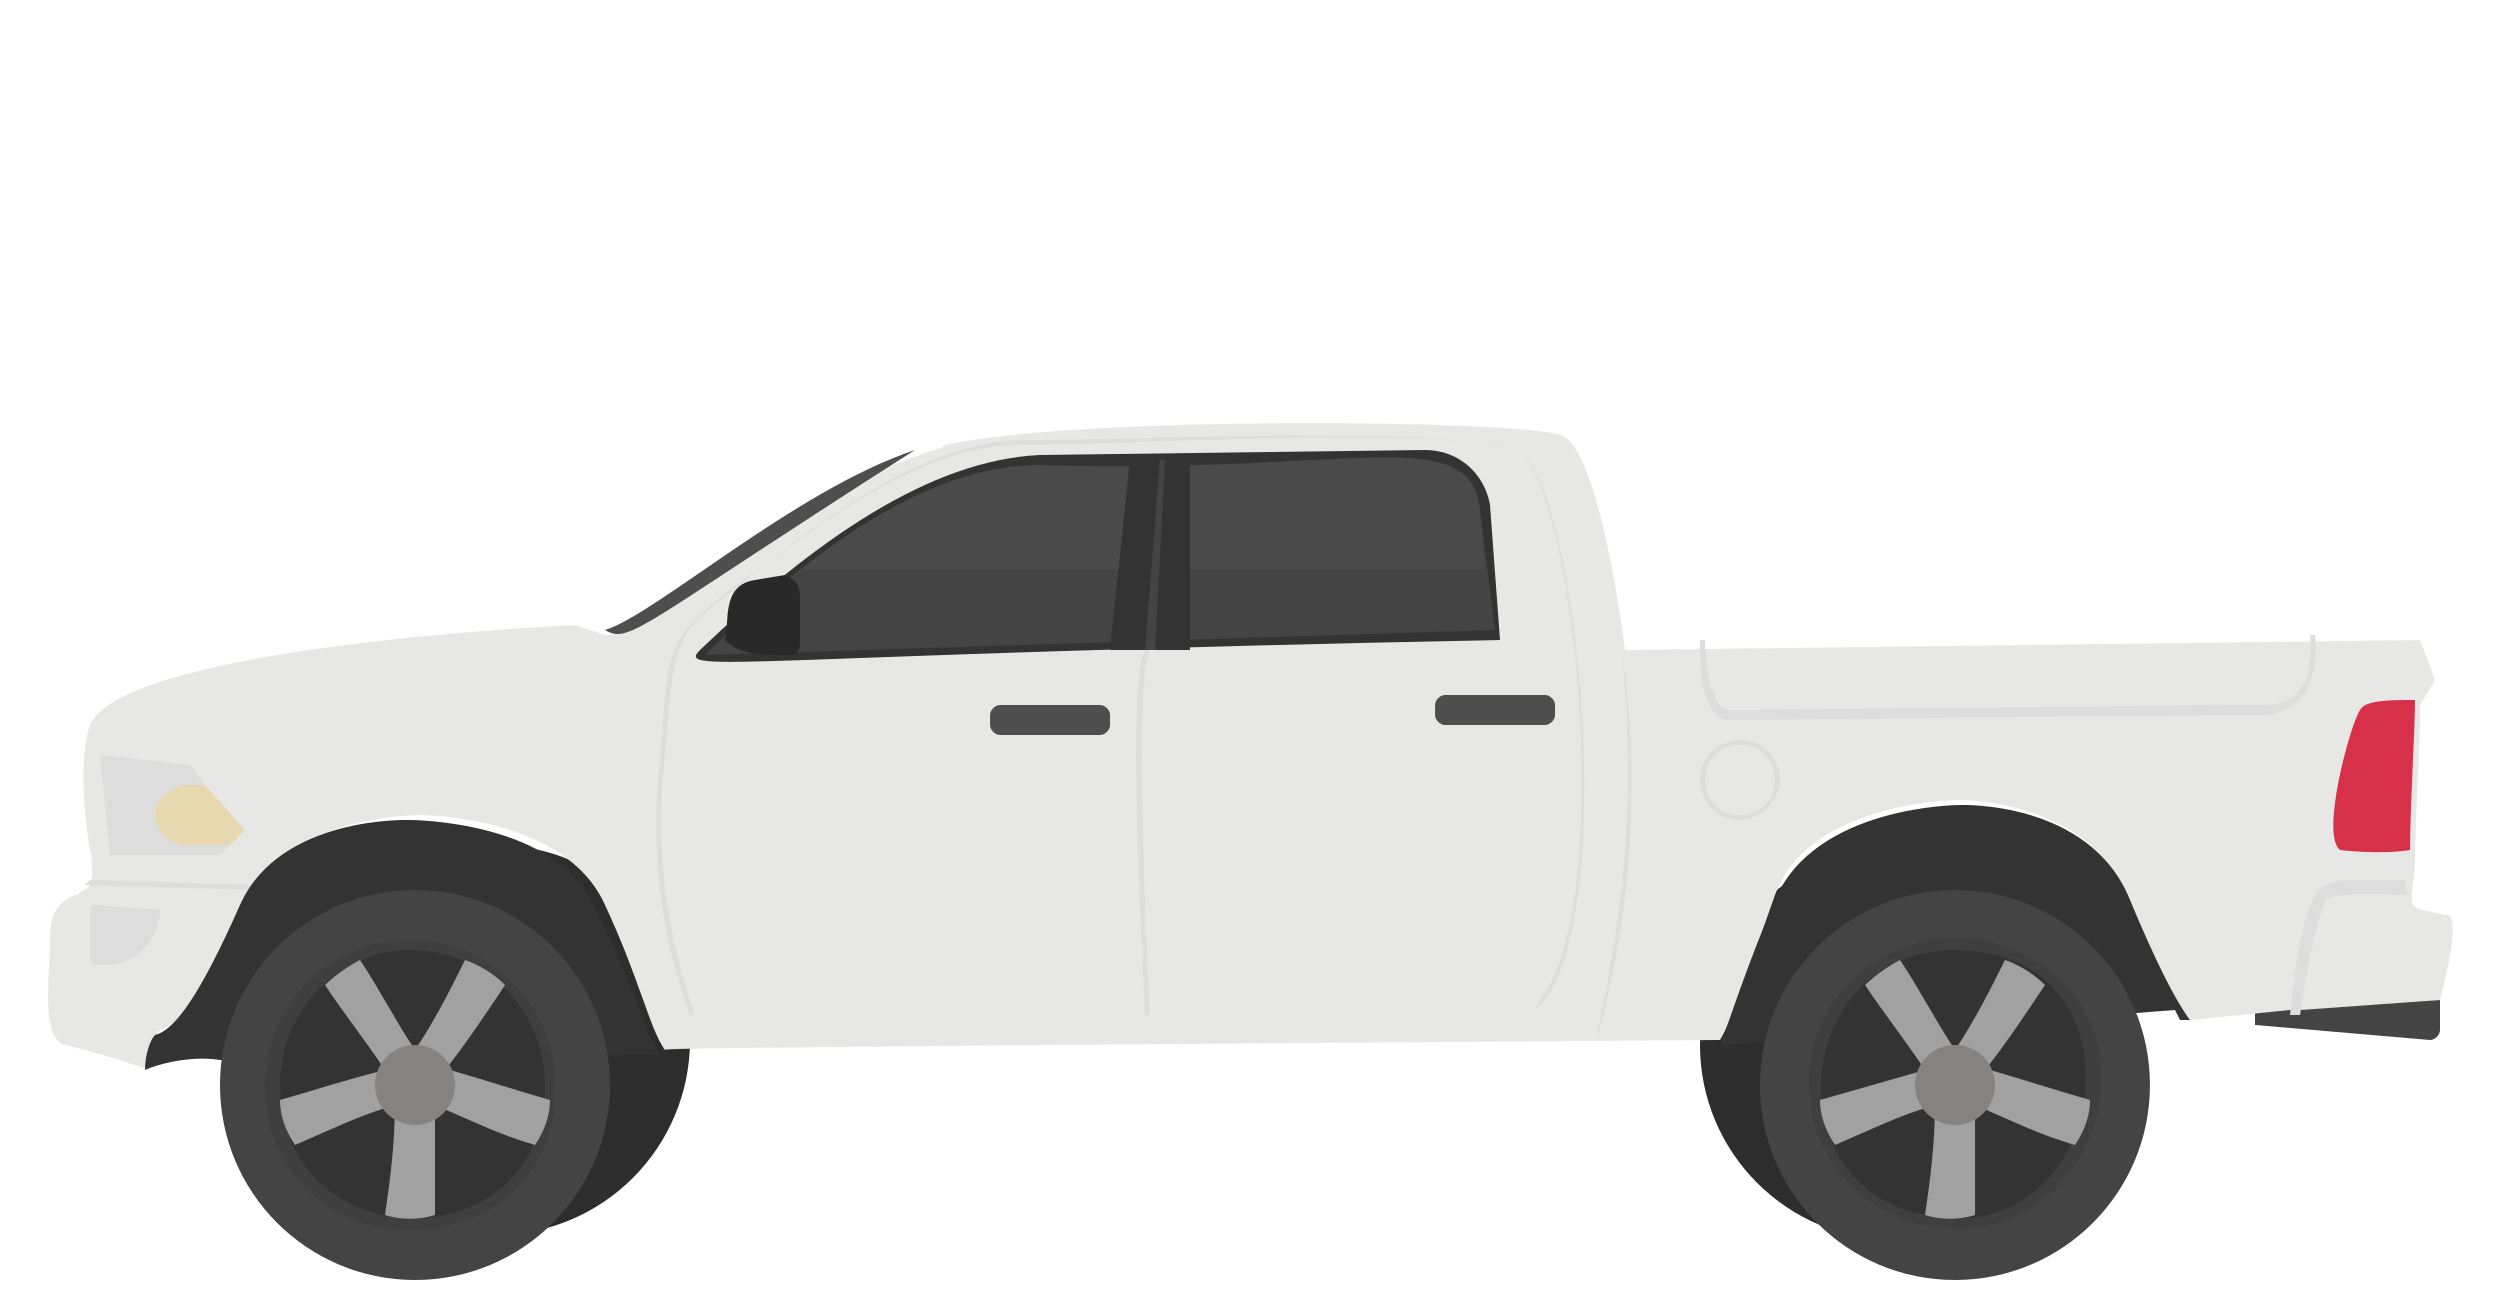 <svg xmlns="http://www.w3.org/2000/svg" width="50" height="26" viewBox="0 0 50 26" fill="none"><path d="M48.8 19.4V20.6C48.8 20.7 48.7 20.8 48.6 20.8L45.1 20.5V19.4H48.8Z" fill="#444444"></path><path d="M9.9 24.7C12.054 24.7 13.8 22.954 13.8 20.8C13.8 18.646 12.054 16.9 9.9 16.9C7.746 16.9 6 18.646 6 20.8C6 22.954 7.746 24.7 9.9 24.7Z" fill="#2D2D2D"></path><path d="M37.9 24.8C40.054 24.8 41.8 23.054 41.8 20.9C41.8 18.746 40.054 17 37.9 17C35.746 17 34 18.746 34 20.9C34 23.054 35.746 24.8 37.9 24.8Z" fill="#2D2D2D"></path><path d="M48.8 20L46 20.2H45.8L43.8 20.4C43.5 20 43.1 19.2 42.5 17.9C41.8 16 39.2 16 39.2 16C39.2 16 36.2 16 35.5 17.9C35 19.3 34.7 20.3 34.4 20.8C5.4 21 15.4 21 13.3 21C13 20.6 12.8 19.6 12.1 18.1C11.3 16.3 8.4 16.3 8.4 16.3C8.4 16.3 6 16.3 5.1 17.7L5 17.8C5 17.9 4.9 17.9 4.9 18C4.1 19.8 3.6 20.5 3.2 20.6C3.1 20.7 3 21 3 21.4C3 21.4 1.8 21 1.3 20.9C0.8 20.8 1 19.4 1 18.9C1 18.5 1 18.1 1.5 17.9C1.6 17.9 1.6 17.8 1.7 17.8L1.8 17.7C1.9 17.4 1.8 17 1.8 17C1.5 15.2 1.8 14.5 1.8 14.5C2.5 12.9 11.5 12.5 11.5 12.5L12.1 12.7H12.2C13.1 12.5 15.9 9.9 18.4 9.1C18.6 9 18.8 9 18.9 8.9C21.6 8.3 30.4 8.4 31.2 8.7C32 8.9 32.5 13 32.5 13L48.4 12.8L48.7 13.6L48.4 14.1C48.4 14.1 48.4 14.2 48.4 14.3C48.4 14.9 48.3 16.4 48.3 17.3C48.2 18.3 48.1 18.1 48.9 18.3C49.3 18.2 48.8 20 48.8 20Z" fill="#E7E8E6"></path><path d="M30 12.8C14.8 13.1 13.5 13.5 14 13C16.3 10.8 18.6 9.2 20.8 9.1L28.5 9C29.2 9 29.7 9.5 29.8 10.1L30 12.8Z" fill="#333333"></path><path d="M14.1 13.1C16.7 10.5 18.9 9.3 20.8 9.3C27 9.5 29.4 8.4 29.6 10.2L29.9 12.6L14.1 13.1Z" fill="#444444"></path><path opacity="0.05" d="M29.7 11.4L29.6 10.2C29.4 8.4 27 9.5 20.8 9.3C19.3 9.3 17.8 10 16 11.4L29.7 11.4Z" fill="#C5C5C5"></path><path d="M23.799 13H22.199L22.599 9.2H23.799V13Z" fill="#333333"></path><path d="M30.3 9C31.5 9.3 32.4 18 30.9 20C30.8 20.1 30.6 20.3 30.5 20.3H22.2C19.4 20.3 16.7 20.3 13.9 20.3C13.3 18.6 13.1 16.9 13.3 15.1C13.5 12.6 13.5 12.7 14.8 11.7C15.1 11.4 15.5 11.2 15.8 10.9C16.5 10.4 17.2 9.9 18 9.5C18.8 9.1 19.6 8.8 20.5 8.8C22.8 8.8 28.7 8.5 30.3 9ZM20.4 8.9C19.5 8.9 18.7 9.2 17.9 9.6C17.1 10 16.4 10.5 15.7 11C13.2 12.8 13.4 12.6 13.2 15.2C13 16.9 13.2 18.7 13.8 20.3C16.6 20.3 19.3 20.3 22.1 20.3H30.4C30.6 20.3 30.7 20.2 30.8 20C32.4 17.9 31.4 9.3 30.3 9C28.6 8.5 22.7 8.9 20.4 8.9Z" fill="#DDDDDD"></path><path d="M23.1 13H22.9L23.2 9.2H23.3L23.1 13Z" fill="#444444"></path><path d="M22.9 20.3C22.9 20 22.5 13.6 22.9 13H23C22.7 13.5 22.9 18.5 23 20.3H22.9ZM32.4 12.8C32.8 15.2 32.7 18.2 31.9 20.9C32.4 18.5 32.8 16 32.4 12.8Z" fill="#DDDDDD"></path><path d="M4.9 16.6L4.6 16.9L4.4 17.1H2.2L2 15.1L3.8 15.3L4.1 15.7L4.9 16.6Z" fill="#DDDDDD"></path><path d="M5.099 17.7V17.8H4.999L1.699 17.7L1.799 17.6L5.099 17.7Z" fill="#DDDDDD"></path><path d="M43.8 20.4H43.6L43.5 20.2L34.4 20.9C34.6 20.4 34.9 19.4 35.5 18C36.3 16.1 39.2 16.1 39.2 16.1C39.2 16.1 41.8 16 42.6 18C43.1 19.2 43.5 20 43.8 20.4Z" fill="#333333"></path><path d="M3.201 18.2C3.201 18.8 2.701 19.3 2.101 19.3H1.901C1.901 19.3 1.801 19.3 1.801 19.2L1.801 18.2C1.801 18.2 1.801 18.1 1.901 18.1L3.201 18.2Z" fill="#DDDDDD"></path><path d="M22.201 14.3V14.5C22.201 14.6 22.101 14.7 22.001 14.7H20.001C19.901 14.7 19.801 14.6 19.801 14.5V14.3C19.801 14.2 19.901 14.1 20.001 14.1H22.001C22.101 14.1 22.201 14.2 22.201 14.3ZM31.101 14.1V14.3C31.101 14.4 31.001 14.5 30.901 14.5H28.901C28.801 14.5 28.701 14.4 28.701 14.3V14.1C28.701 14 28.801 13.9 28.901 13.9H30.901C31.001 13.9 31.101 14 31.101 14.1Z" fill="#4E4E4E"></path><path d="M48.201 17C47.601 17.1 46.801 17 46.801 17C46.401 16.7 47.001 14.5 47.201 14.2C47.301 14 47.801 14 48.301 14C48.301 14.6 48.201 16.1 48.201 17Z" fill="#D73149"></path><path d="M34 12.8H34.1C34.1 13.2 34.2 14.2 34.6 14.2C35 14.2 43.9 14.1 45.3 14.1C46.4 14.1 46.2 12.8 46.2 12.7H46.3C46.4 13.5 46.1 14.3 45.2 14.3C43.7 14.3 35 14.4 34.5 14.4C34 14.2 34 13.3 34 12.8ZM34.8 16.4C34.3 16.4 34 16 34 15.6C34 15.1 34.4 14.8 34.8 14.8C35.3 14.8 35.6 15.2 35.6 15.6C35.6 16 35.2 16.4 34.8 16.4ZM34.8 14.9C34.4 14.9 34.1 15.2 34.1 15.6C34.1 16 34.4 16.3 34.8 16.3C35.2 16.3 35.5 16 35.5 15.6C35.5 15.2 35.2 14.9 34.8 14.9Z" fill="#DDDDDD"></path><path d="M16 11.9V12.9C16 13 15.9 13.1 15.8 13.1C15.2 13.1 14.8 13.1 14.5 12.8C14.6 12.5 14.4 11.7 15.1 11.6L15.7 11.5C15.9 11.6 16 11.7 16 11.9Z" fill="#282828"></path><path d="M48.201 17.9C47.901 17.9 46.801 17.8 46.501 18C46.501 18.1 46.301 18.3 46.001 20.3H45.801C45.901 19.2 46.101 17.9 46.501 17.7C46.701 17.6 46.901 17.6 47.101 17.6C47.401 17.6 47.801 17.6 48.101 17.6C48.101 17.7 48.101 17.8 48.201 17.9Z" fill="#DDDDDD"></path><path d="M18.3 9C12.8 12.5 12.6 12.9 12.1 12.6C13.1 12.3 15.9 9.8 18.3 9Z" fill="#4E4E4E"></path><path d="M39.099 25.6C41.253 25.6 42.999 23.854 42.999 21.7C42.999 19.546 41.253 17.8 39.099 17.8C36.945 17.8 35.199 19.546 35.199 21.7C35.199 23.854 36.945 25.6 39.099 25.6Z" fill="#444444"></path><path d="M36.2 22C36.3 23.2 37.3 24.3 38.5 24.5C41.9 25.2 43.5 20.4 40.3 19C38.2 18.1 35.9 19.8 36.2 22Z" fill="#3F3F3F"></path><path d="M38.5 24.3C42.2 25.1 43.1 19 39.1 19C35.9 19 35.4 23.7 38.5 24.3Z" fill="#333333"></path><path d="M37.301 19.7C37.701 20.3 38.101 20.8 38.501 21.4C38.601 21.5 38.601 21.6 38.701 21.7C38.701 21.7 38.801 21.7 38.801 21.6C38.901 21.5 39.001 21.4 39.101 21.3L39.201 21.2C39.201 21.1 39.101 21.1 39.101 21C38.701 20.4 38.401 19.8 38.001 19.2C37.801 19.3 37.501 19.5 37.301 19.7ZM38.501 24.3C38.801 24.4 39.201 24.4 39.501 24.3C39.501 23.6 39.501 22.8 39.501 22.1C39.501 22 39.501 21.9 39.501 21.8C39.401 21.8 39.301 21.8 39.201 21.8C39.101 21.8 39.001 21.8 38.901 21.8C38.801 21.8 38.801 21.8 38.701 21.8C38.701 21.9 38.701 22 38.701 22C38.701 22.9 38.601 23.6 38.501 24.3Z" fill="#A1A1A1"></path><path d="M39 21.2L39.1 21.3L39.2 21.4C39.3 21.5 39.4 21.6 39.5 21.6C39.6 21.5 39.6 21.4 39.7 21.4C40.1 20.9 40.5 20.3 40.9 19.7C40.7 19.5 40.4 19.3 40.1 19.2C39.8 19.8 39.5 20.4 39.1 21C39.1 21.1 39.1 21.2 39 21.2Z" fill="#A1A1A1"></path><path d="M39.1 22C39.2 22 39.3 22.1 39.5 22.1C40.2 22.4 40.8 22.7 41.5 22.9C41.7 22.6 41.8 22.3 41.8 22C41.1 21.8 40.5 21.6 39.8 21.4C39.6 21.4 39.5 21.3 39.3 21.3V21.4C39.3 21.5 39.2 21.7 39.2 21.8C39.2 21.9 39.1 22 39.1 22ZM36.4 22C36.4 22.3 36.5 22.6 36.7 22.9C37.4 22.6 38 22.3 38.7 22.1C38.8 22.1 38.8 22.1 38.9 22C38.9 21.9 38.9 21.9 38.9 21.8C38.9 21.7 38.9 21.6 38.8 21.6C38.8 21.5 38.7 21.4 38.7 21.3C38.6 21.3 38.5 21.3 38.5 21.4C37.8 21.6 37.1 21.8 36.4 22Z" fill="#A1A1A1"></path><path d="M39.101 22.5C39.543 22.5 39.901 22.142 39.901 21.7C39.901 21.258 39.543 20.9 39.101 20.9C38.659 20.9 38.301 21.258 38.301 21.7C38.301 22.142 38.659 22.5 39.101 22.5Z" fill="#848381"></path><path d="M13.2 21.1H13.1L4.4 21.2C3.8 21.1 3.1 21.3 2.9 21.4C2.9 21.1 3 20.8 3.1 20.7C3.5 20.6 4 19.9 4.8 18.1C5.6 16.3 8.2 16.4 8.2 16.4C8.2 16.4 11.2 16.4 11.9 18.2C12.7 19.7 12.9 20.7 13.2 21.1Z" fill="#333333"></path><path d="M8.3 25.6C10.454 25.6 12.2 23.854 12.2 21.7C12.2 19.546 10.454 17.8 8.3 17.8C6.146 17.8 4.4 19.546 4.4 21.7C4.4 23.854 6.146 25.6 8.3 25.6Z" fill="#444444"></path><path d="M5.301 21.7C5.301 25.4 10.701 25.6 11.101 22.1C11.101 22 11.101 21.9 11.101 21.7C11.101 20.1 9.801 18.8 8.201 18.8C6.601 18.8 5.301 20.1 5.301 21.7Z" fill="#3F3F3F"></path><path d="M5.6 21.7C5.6 25.1 10.6 25.3 10.9 22C10.9 21.9 10.9 21.8 10.9 21.7C10.9 20.2 9.7 19 8.2 19C6.8 19 5.6 20.2 5.6 21.7Z" fill="#333333"></path><path d="M6.5 19.7C6.9 20.3 7.3 20.8 7.7 21.4C7.8 21.5 7.8 21.6 7.9 21.7C7.9 21.7 8 21.7 8 21.6C8.1 21.5 8.2 21.4 8.3 21.3L8.4 21.2C8.4 21.1 8.3 21.1 8.3 21C7.9 20.4 7.6 19.8 7.2 19.2C7 19.3 6.7 19.5 6.5 19.7ZM7.7 24.3C8 24.4 8.4 24.4 8.7 24.3C8.7 23.6 8.7 22.8 8.7 22.1C8.7 22 8.7 21.9 8.7 21.8C8.6 21.8 8.5 21.8 8.4 21.8C8.3 21.8 8.2 21.8 8.1 21.8C8 21.8 8 21.8 7.9 21.8C7.9 21.9 7.9 22 7.9 22C7.9 22.9 7.8 23.6 7.7 24.3Z" fill="#A1A1A1"></path><path d="M8.201 21.2L8.301 21.3L8.401 21.4C8.501 21.5 8.601 21.6 8.701 21.6C8.801 21.5 8.801 21.4 8.901 21.4C9.301 20.9 9.701 20.3 10.101 19.7C9.901 19.5 9.601 19.3 9.301 19.2C9.001 19.8 8.701 20.4 8.301 21C8.301 21.1 8.201 21.2 8.201 21.2Z" fill="#A1A1A1"></path><path d="M8.3 22C8.4 22 8.5 22.1 8.7 22.1C9.4 22.4 10 22.7 10.7 22.9C10.9 22.6 11 22.3 11 22C10.3 21.8 9.7 21.6 9 21.4C8.8 21.4 8.7 21.3 8.5 21.3V21.4C8.5 21.5 8.4 21.7 8.4 21.8C8.3 21.9 8.3 22 8.3 22ZM5.6 22C5.6 22.3 5.7 22.6 5.9 22.9C6.6 22.6 7.2 22.3 7.9 22.1C8 22.1 8 22.1 8.1 22C8.1 21.9 8.1 21.9 8.1 21.8C8.1 21.7 8.1 21.6 8 21.6C8 21.5 7.9 21.4 7.9 21.3C7.8 21.3 7.7 21.3 7.7 21.4C6.9 21.6 6.3 21.8 5.6 22Z" fill="#A1A1A1"></path><path d="M8.3 22.5C8.742 22.5 9.1 22.142 9.1 21.7C9.1 21.258 8.742 20.9 8.3 20.9C7.858 20.9 7.5 21.258 7.5 21.7C7.5 22.142 7.858 22.5 8.3 22.5Z" fill="#848381"></path><path opacity="0.3" d="M4.9 16.6L4.6 16.9H3.7C3.4 16.9 3.1 16.6 3.1 16.3C3.1 16.1 3.2 16 3.3 15.9C3.4 15.8 3.6 15.7 3.7 15.7H4.1L4.9 16.6Z" fill="#FFCC44"></path></svg>